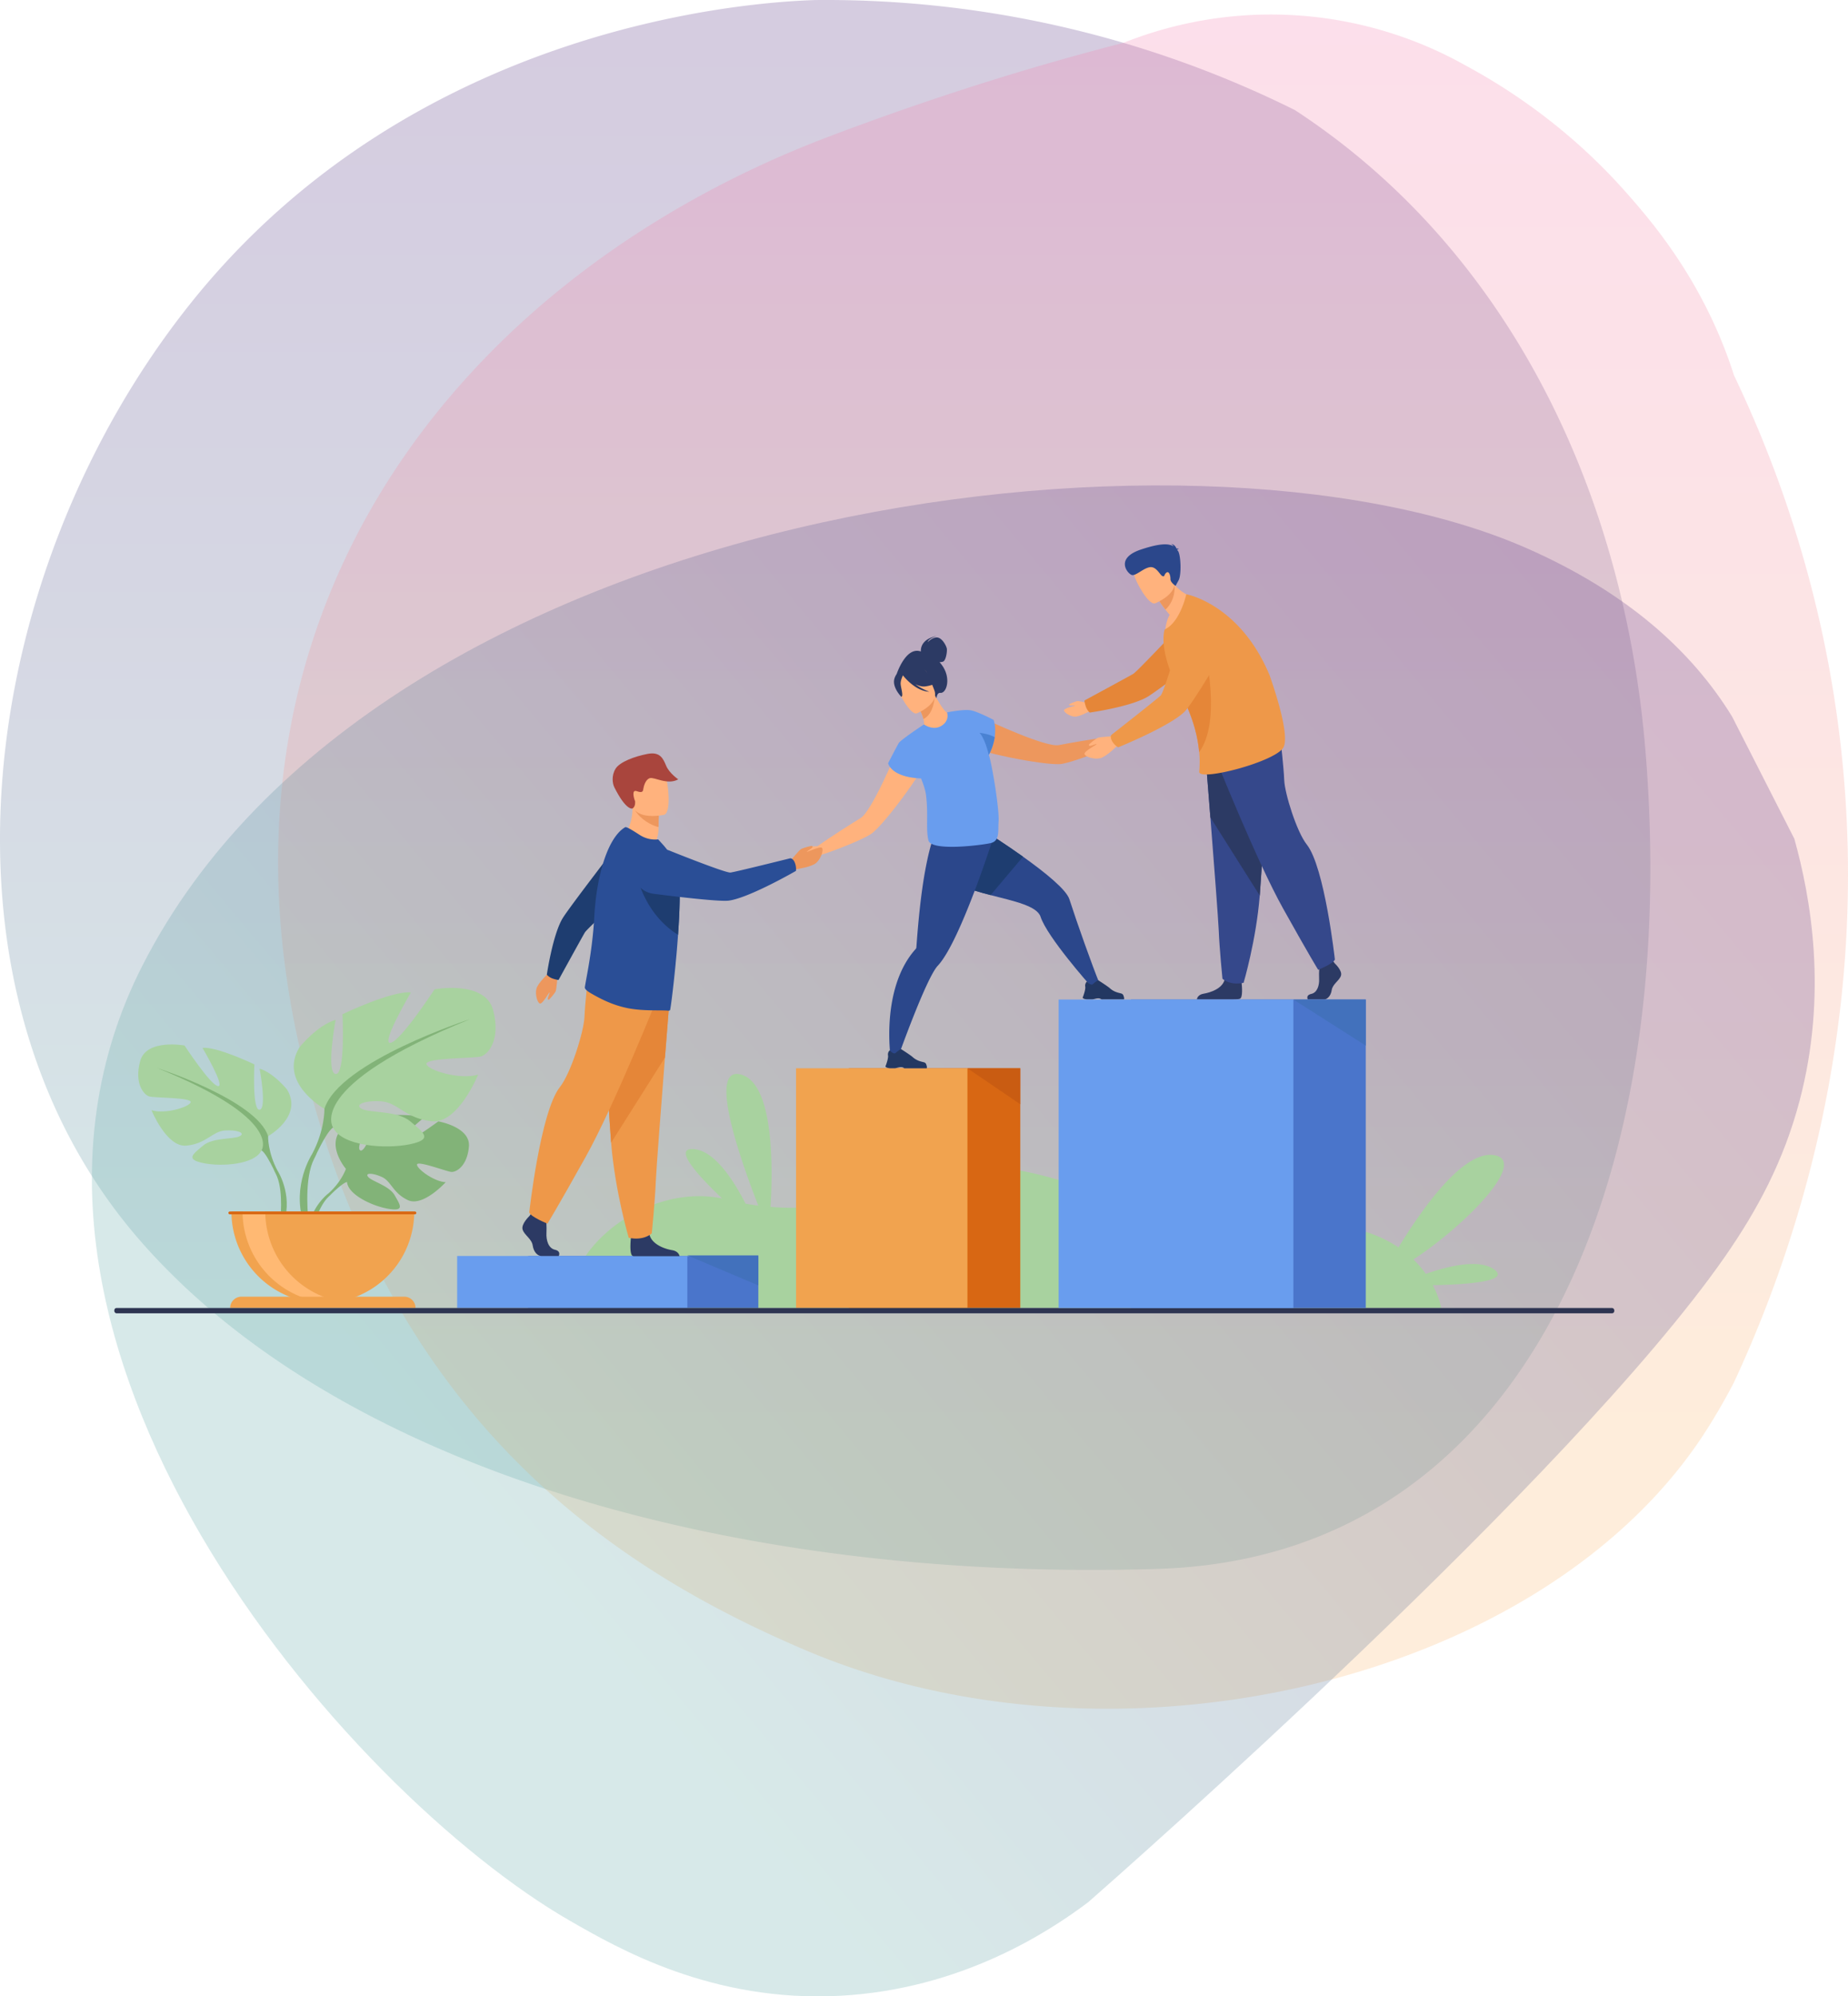 <?xml version="1.0" encoding="UTF-8"?> <svg xmlns="http://www.w3.org/2000/svg" xmlns:xlink="http://www.w3.org/1999/xlink" viewBox="0 0 2822.86 3048.12"> <defs> <style>.cls-1,.cls-2,.cls-3{opacity:0.25;}.cls-1{fill:url(#Безымянный_градиент_4);}.cls-2{fill:url(#Безымянный_градиент_16);}.cls-3{fill:url(#Безымянный_градиент_4-2);}.cls-4{fill:#a8d29f;}.cls-5{fill:#4a75cb;}.cls-6{fill:#699dee;}.cls-7{fill:#d86713;}.cls-8{fill:#f1a34f;}.cls-9{fill:#c95c12;}.cls-10{fill:#82b378;}.cls-11{fill:#ffb973;}.cls-12{fill:#ed975d;}.cls-13{fill:#2b478b;}.cls-14{fill:#233862;}.cls-15{fill:#1e3d70;}.cls-16{fill:#ffb27d;}.cls-17{fill:#2c3a64;}.cls-18{fill:#4a82d3;}.cls-19{fill:#a9453d;}.cls-20{fill:#ee9849;}.cls-21{fill:#e58638;}.cls-22{fill:#2a4e96;}.cls-23{fill:#35488b;}.cls-24{fill:#2e3552;}.cls-25{fill:#4271bc;}</style> <linearGradient id="Безымянный_градиент_4" x1="1260.49" y1="2397" x2="1260.49" gradientUnits="userSpaceOnUse"> <stop offset="0.15" stop-color="#5fa8a6"></stop> <stop offset="0.25" stop-color="#5e97a1"></stop> <stop offset="0.6" stop-color="#5a6191"></stop> <stop offset="0.86" stop-color="#583f87"></stop> <stop offset="1" stop-color="#573283"></stop> </linearGradient> <linearGradient id="Безымянный_градиент_16" x1="1623.84" y1="2608.95" x2="1623.84" y2="22.17" gradientUnits="userSpaceOnUse"> <stop offset="0.15" stop-color="#fbb86f"></stop> <stop offset="0.34" stop-color="#f9a981"></stop> <stop offset="0.77" stop-color="#f48ba2"></stop> <stop offset="1" stop-color="#f280af"></stop> </linearGradient> <linearGradient id="Безымянный_градиент_4-2" x1="448.55" y1="2550.82" x2="2459.86" y2="863.13" xlink:href="#Безымянный_градиент_4"></linearGradient> </defs> <g id="Слой_2" data-name="Слой 2"> <g id="_Layer_" data-name="&lt;Layer&gt;"> <path class="cls-1" d="M1769.94,2395.37c562.9-17.86,797.63-596.1,743.44-1250.12-33-397.76-211.2-765.71-535.63-977.3A1609.63,1609.63,0,0,0,1244.32.09C1162.49,2.91,635,29.74,288.58,466.36c-324.5,409-410.46,1042.47-74.74,1427.62C516.82,2241.57,1121.23,2416,1769.94,2395.37Z"></path> <path class="cls-2" d="M1230.28,2519.49c476.21,202.76,1133.09,48.56,1377.86-338.28q21.62-34.15,40.61-70.73c78.5-169,216.37-529.37,161.57-984.1-28.08-233-98.33-420.91-161.57-553.22-.81-2.54-2-6.29-3.54-10.8-46-136.57-123.29-225.62-161.58-268.86-86.06-97.2-178.17-157.45-244.17-193.12a607.68,607.68,0,0,0-523.37-34.95c-93.17,23.93-232.53,63.3-401.82,125.23-34.68,12.69-60.77,22.7-67.07,25.18C702.26,430.49,308.7,927.27,456,1592,584.7,2173.06,950.48,2400.36,1230.28,2519.49Z"></path> <path class="cls-3" d="M2634.42,1919.38c50.34-72.23,90.08-146.9,114.19-237.57,43.95-165.31,17-312.64-7.72-401.15l-95.12-186.61c-62.53-101.82-162.7-190.68-314.22-257.24C1817.82,611.14,577.61,769.75,217.9,1473.58-75.08,2046.87,532.55,2738.13,870,2932.34c74.36,42.8,217.55,125.22,412.92,114.9,185.2-9.79,319.5-97.74,379.45-143C1714.9,2858.23,2400.65,2254.84,2634.42,1919.38Z"></path> <path class="cls-4" d="M2282.51,1938.37c-23-16.79-69.91-5.46-104.55,6.66a158.1,158.1,0,0,0-19-22.09c74.63-48.07,177.69-150.58,123.07-159.26-47.49-7.54-111.58,84.73-145.82,140.9-35.57-23.92-90.07-41.51-173.27-35.41-215.94,15.83-384.64-123.46-509-77-98.88,36.93-189.48,57.63-276.87,50.56,3.77-63.84,4.58-189.17-45.55-202.18-50.88-13.2-1,129.14,26.78,200.22q-9.77-1.26-19.49-3c-18-35.42-47.57-81.77-80.07-83.36-30.61-1.49,7.17,40.18,44.35,75.49-106.86-22.43-233.63,64.43-235.73,167.14H2201.45s-2.36-15-12.83-34.76C2240.18,1961.28,2307.46,1956.6,2282.51,1938.37Z"></path> <rect class="cls-5" x="806.73" y="1917.67" width="351.62" height="79.4"></rect> <rect class="cls-6" x="698.32" y="1917.67" width="351.62" height="79.4"></rect> <rect class="cls-7" x="1296.68" y="1631.09" width="261.82" height="365.96" transform="translate(2855.19 3628.14) rotate(180)"></rect> <rect class="cls-8" x="1215.95" y="1631.09" width="261.82" height="365.96" transform="translate(2693.73 3628.14) rotate(180)"></rect> <polygon class="cls-9" points="1477.77 1631.09 1558.5 1686.04 1558.5 1631.09 1477.77 1631.09"></polygon> <path class="cls-10" d="M669.55,1712.15s-49,36.41-58.51,34.21,35.78-39.31,35.78-39.31c-17.05-8.2-70.08-3.06-70.08-3.06s-17.66,57-26.37,52.47,18.21-49.64,18.21-49.64c-19-1.14-42.3,13-42.3,13-31.9,25.19,2.1,64.85,2.1,64.85s-6.55,19.61-26.7,37.46c0,0-28.77,21.28-30.77,59.3l5.22.47s8.28-35.41,23.33-52.16c.58-.61,1.43-1.48,2.48-2.54,2.45-2.26,4.17-4,5.32-5.24,7.49-7.19,17.84-16.35,22.82-17.24a9.6,9.6,0,0,1-.21-2.51c.07.8.14,1.63.21,2.51,1.71,20,40.6,37.55,64.52,41.15s16.53-6.23,8.29-20.82-34.33-21.1-40.28-27.82,6.35-6.73,20.77-.15,16.38,24.14,39.51,35.22,57.92-27.3,57.92-27.3c-18.43-.94-44.75-21-43.8-27.07s44.68,10.56,52.15,11.36,24.48-8.49,27.11-38.6S669.55,1712.15,669.55,1712.15Z"></path> <path class="cls-4" d="M409.51,1734.76s54.08-30.28,28.84-71.39c0,0-20.19-25.23-41.82-31.72,0,0,11.54,61.29,0,62.73s-7.93-69.22-7.93-69.22-57-27.4-79.32-25.24c0,0,35.33,59.85,23.79,58.41s-51.19-62-51.19-62-58.41-10.81-67.78,23.8,5.77,51.92,14.42,54.08,64.17,1.44,62.73,8.65-38.94,18.75-59.85,12.26c0,0,23.08,57,53.36,54.08s39.66-21.63,58.41-23.07,32.45,3.6,23.07,8.65-41.1,1.66-56.24,14.53-27.4,20.8.72,26.57,78.6,2.16,88.69-19.47Z"></path> <path class="cls-10" d="M423.93,1787.4c-15.14-28.12-14.42-52.64-14.42-52.64-17.31-54.8-168.73-103.83-168.73-103.83,192.52,77.87,158.63,125.46,158.63,125.46,5.19,3,13,17.46,18.37,28.53.77,1.89,2,4.5,3.8,8h0c.73,1.6,1.32,2.91,1.72,3.82,9.91,24.8,4.66,67.64,4.66,67.64l6,1.61C447.28,1822.86,423.93,1787.4,423.93,1787.4Z"></path> <path class="cls-4" d="M495.55,1693s-71.29-39.92-38-94.1c0,0,26.61-33.26,55.13-41.82,0,0-15.21,80.79,0,82.7s10.45-91.25,10.45-91.25,75.09-36.12,104.56-33.27c0,0-46.58,78.89-31.37,77s67.49-81.74,67.49-81.74,77-14.26,89.35,31.36-7.61,68.44-19,71.29-84.6,1.9-82.7,11.41,51.33,24.71,78.89,16.16c0,0-30.41,75.09-70.33,71.28s-52.28-28.51-77-30.41-42.77,4.75-30.41,11.4,54.18,2.18,74.14,19.15,36.12,27.43-1,35-103.61,2.85-116.92-25.66Z"></path> <path class="cls-10" d="M718,1556.12S518.36,1620.75,495.55,1693c0,0,.95,32.32-19,69.39,0,0-30.79,46.75-13.24,103.65l7.92-2.13s-6.92-56.46,6.15-89.15c.53-1.21,1.3-2.93,2.27-5h0c2.38-4.67,4-8.11,5-10.59,7.12-14.6,17.38-33.62,24.21-37.61C508.85,1721.51,464.18,1658.78,718,1556.12Z"></path> <path class="cls-8" d="M493.15,1989.42a139.64,139.64,0,0,0,139.64-139.64H353.5A139.64,139.64,0,0,0,493.15,1989.42Z"></path> <path class="cls-11" d="M527.51,1988.36a141.8,141.8,0,0,1-17.35,1.06,139.64,139.64,0,0,1-139.64-139.64h34.69A139.68,139.68,0,0,0,527.51,1988.36Z"></path> <path class="cls-8" d="M617.49,1979.82H368.8a17.24,17.24,0,0,0-17.23,17.23H634.72A17.24,17.24,0,0,0,617.49,1979.82Z"></path> <path class="cls-7" d="M633.82,1849.78H351.05a2.14,2.14,0,1,0,0,4.28H633.82a2.14,2.14,0,0,0,0-4.28Z"></path> <path class="cls-12" d="M1711.38,1114.44c-4-.62-16.24,10.66-16.24,10.66h0c-26,3-64.12,9.92-77.83,12.56-9.72,1.87-35.85-7-61.37-17.27-30.36-12.17-59.87-26.21-59.87-26.21-16.84-.86-36,29.88-1.81,49.42,5.21,3,24.81,8.07,47.37,12.72h0c31.13,6.41,67.9,12,80.42,10,14.54-2.27,55.69-17.33,80.17-28.86h0l.07,0,.27-.12c1.47-.69,7.46-3.36,11.46-3.12,4.59.27,14.8-8.13,15.11-10.37S1715.43,1115.05,1711.38,1114.44Z"></path> <path class="cls-13" d="M1679.58,1501.62l-14.34,2.91s-65.62-73.73-75.74-104.76c-5.42-16.58-40.07-23.74-76.27-33.1-31.51-8.15-64.21-18-79.82-37.12-33.56-41.15,21.07-91.72,21.07-91.72s58.1,34.53,108.22,70.2c35,24.93,66.16,50.41,70.85,65.06C1645,1408.71,1669.11,1476.41,1679.58,1501.62Z"></path> <path class="cls-14" d="M1660.39,1525.94h8.07c2.7-.42,4.69-1.21,7.47-1.57,4.2-.55,6.14,1.17,6.53,1.57l.07.08h34.26c.87-1.23,0-4.08-.77-6.18a4.86,4.86,0,0,0-3.21-2.93c-3.63-1.05-10.8-2-17.35-7.93-3.7-3.33-17.83-12.26-17.83-12.26l-.07,0c-.31,0-1.79.46-8.22,5.89-3.32,2.8-9-4-9-4a8,8,0,0,0-1.86,2.52,8.55,8.55,0,0,0-.74,5.26c.52,3.09-1.13,8.82-2.45,12.71-.8,2.35-1.47,4-1.47,4S1653.45,1525.07,1660.39,1525.94Z"></path> <path class="cls-15" d="M1562.7,1308l-49.47,58.64c-31.51-8.15-64.21-18-79.82-37.12-33.56-41.15,21.07-91.72,21.07-91.72S1512.58,1272.36,1562.7,1308Z"></path> <path class="cls-13" d="M1517.74,1277.4s-4,12.58-10.48,31.5c-8.21,23.92-20.43,58-33.7,89.58-2.91,6.94-5.88,13.76-8.86,20.33-11,24.31-22.33,45.15-32.27,55.74-17.86,19-61.29,141.43-61.29,141.43l-10.82-3s-15.08-104.51,38.36-164a3.74,3.74,0,0,0,1.08-2.22s0,0,0,0c.71-8.8,3.25-48.22,8.79-88.17,1.36-9.8,2.9-19.62,4.63-29,.1-.6.22-1.2.33-1.79,8.13-43.53,15.92-62.9,26-72.63l73.89,21Z"></path> <path class="cls-14" d="M1359.12,1631h8.06c2.7-.43,4.7-1.21,7.47-1.57,4.21-.55,6.15,1.17,6.53,1.57l.08.08h34.26c.86-1.23,0-4.08-.78-6.18a4.83,4.83,0,0,0-3.2-2.93c-3.64-1-10.8-2-17.36-7.93-3.69-3.33-17.82-12.26-17.82-12.26l-.08,0c-.31,0-1.78.46-8.21,5.89-3.33,2.8-9-4-9-4a8.16,8.16,0,0,0-1.86,2.52,8.55,8.55,0,0,0-.73,5.26c.51,3.09-1.14,8.83-2.46,12.71-.79,2.35-1.47,4-1.47,4S1352.18,1630.14,1359.12,1631Z"></path> <path class="cls-16" d="M1375,1135.27s-12.36,30.24-26.61,59.68c-12,24.75-25.31,48.93-33.76,54.09-11.91,7.28-44.72,27.8-66,43.11,0,0-16.61-.13-19.19,3s-8.53,17.47-6.79,18.91,14.94.78,18.15-2.51c2.8-2.87,9-4.93,10.58-5.41l.28-.09.07,0h0c25.86-7.95,66.43-24.53,78.71-32.64,10.58-7,34-35.85,52.72-61.55h0c13.56-18.63,24.62-35.59,26.46-41.3C1421.68,1133.14,1386.84,1123.29,1375,1135.27Z"></path> <path class="cls-17" d="M1439.62,1016.67a61.53,61.53,0,0,0-4.43-5.72,13.89,13.89,0,0,0,5.46-.82c4.34-1.8,6.31-15.57,5.66-19.66s-6.68-15.9-14.11-17.08-15.11,7.08-15.11,7.08c1.37-6,14-9.4,14-9.4-25.91,4.78-24.59,22.06-24.41,23.65-23.71-8.45-37.63,36.21-37.63,36.21l61.42,36.2s.16-9.87,6-9.23C1445.58,1058.89,1453.19,1036.45,1439.62,1016.67Z"></path> <path class="cls-16" d="M1443.53,1110.37c-14.09,6.64-32.79-2.92-32.69-3,1.2-1.2.78-4.82-.33-9.55-1.1-4.94-3.72-11.68-8.55-19.74-1-1.71-2-3.42-3.23-5.23l1.61-.6,27.39-11s4.43,8,9.06,15.2c3.92,6,8,11.48,9.86,11.28C1446.75,1087.62,1464.87,1100.1,1443.53,1110.37Z"></path> <path class="cls-12" d="M1427.73,1064c-.71,9.76-4,27.38-17.22,33.83-1.1-4.94-3.72-11.68-8.55-19.74Z"></path> <path class="cls-16" d="M1400.35,1089.17s35.65-14.05,26.56-36.12-10.62-38.74-33.76-30.7-24.07,18.27-22.83,26.37S1390.84,1092.25,1400.35,1089.17Z"></path> <path class="cls-17" d="M1413.65,1048c16.46-2.33,21.26-9,21.26-9a45.6,45.6,0,0,1-24.06-19.19s-18.5-6.24-32.21,4.19a9.11,9.11,0,0,0-1.74,3.86c-3.14-1-7.87-.76-10.59,8.12-4.1,13.34,10.47,27.91,10.47,27.91,3.54-1-.45-12.89-1-19.23-.4-4.67,2.11-10.65,3.47-13.49,1.75,2.27,19.11,24.09,40.31,25a89.14,89.14,0,0,1-21.39-11.49C1403.23,1047.17,1408.62,1048.73,1413.65,1048Z"></path> <path class="cls-6" d="M1511.41,1155.83c-.31-1.06-.63-2.17-1-3.3a83.87,83.87,0,0,0,9-27c2.41-16.31-1.71-26.38-1.71-26.38s-24.73-13.11-35.65-14.78l-.14,0-.43,0c-11-1.52-34.89,3.35-34.89,3.35s4.61,12.26-8.38,20.42-26.86-2.09-26.86-2.09l-1.32.92h0s-34.17,22.54-37.23,27.69-16.21,30.66-16.21,30.66,4.16,21.42,50.32,23.21c3.8,9.2,6.7,18.18,7.65,25.67,3.66,29.07-.59,52,3.68,69s81.29,7.3,95.23,4,10.81-18.16,11.89-32.62C1526.74,1236.35,1516,1171.87,1511.41,1155.83Z"></path> <path class="cls-18" d="M1519.44,1125.57a83.89,83.89,0,0,1-9.06,27.08c-1.21-5.33-6.14-24.86-14.1-33.73C1496.28,1118.92,1509.67,1120.13,1519.44,1125.57Z"></path> <path class="cls-12" d="M1205.86,1316.09s14.35-17.39,17.44-19.45,16.64-5.66,17.41-4.93.81,1.78-.87,3.26-8.09,5.22-7.17,5.64,20.25-9.2,23-6-1.58,16.6-9,23-29.69,9.14-31.09,10C1203.73,1335.28,1205.86,1316.09,1205.86,1316.09Z"></path> <path class="cls-16" d="M953.25,1275.94s20.61,24.45,46.86,14.22c0,0,5.65-13.66,5.73-23.72,0-1.24,0-2.44,0-3.59.14-11.33.52-17.69.52-17.69h0c-1.2-.5-40.13-16.48-40.1-15.15C967,1260.66,953.25,1275.94,953.25,1275.94Z"></path> <path class="cls-12" d="M970.19,1237.31c3.75,7,16.64,20.57,35.69,25.54.14-11.33.52-17.69.52-17.69h0C1005.3,1244.86,969.07,1235.26,970.19,1237.31Z"></path> <path class="cls-16" d="M1014.56,1244s-43.79,10.29-49.78-17.07-15.67-44.47,12-52.2,35.43,1.52,39.65,10.17S1025.79,1240.59,1014.56,1244Z"></path> <path class="cls-19" d="M966.28,1234.36c-.6.38-10,3.28-27.86-32.26-2.8-5.58-4.71-17.65,1.82-28.32s29.68-19,48.91-22.7,23.85,7.17,28.38,18.05c4.75,11.42,18.49,20.82,18.49,20.82-16.59,9.26-36.57-4-43.49-1.81s-9.36,13.09-9.88,16.59-1.32,6.4-10,3.27-3.93,12.34-2.54,15.29C970.09,1223.29,971.27,1231.16,966.28,1234.36Z"></path> <path class="cls-17" d="M853.49,1917.67H827c-5.56,0-11.74-5.64-13.28-16s-13-16-15.45-24.41,10.2-20.35,10.2-20.35l2.12-2.76,2.2-2.87,21,5s.52,5.07.84,11.53c.23,4.66.35,10.05.09,14.77-.62,11.27,3.11,23.4,13,25.6S853.49,1917.67,853.49,1917.67Z"></path> <path class="cls-17" d="M1038.05,1917.93H967.78a6.4,6.4,0,0,1-1.49-.45c-4.7-2.42-3.23-20.92-2.66-26.63.11-1.06.18-1.68.18-1.68s24.71-20.35,28.11-4.77c.11.49.24,1,.37,1.44h0c4.29,14.57,23.46,21.2,34.54,23C1035.29,1910.31,1037.49,1915.39,1038.05,1917.93Z"></path> <path class="cls-20" d="M1023.89,1511.53s-3.75,46.83-8.16,103.11c-6,76.46-13.21,170.38-13.92,188.17-1.24,30.89-6.18,80.31-6.18,80.31s-11.73,11.74-35.22,6.79c0,0-20.92-70.54-26.9-145.19-.09-1.22-.18-2.45-.28-3.68-5.55-76-14.2-236-14.2-236Z"></path> <path class="cls-21" d="M1023.89,1511.53s-3.75,46.83-8.16,103.11l-82.22,130.08c-.09-1.22-.18-2.45-.28-3.68-5.55-76-14.2-236-14.2-236Z"></path> <path class="cls-20" d="M1006.75,1517.09s-67.65,169.58-112.12,249.27-58.38,101.94-58.38,101.94-25.49-10.2-27.8-17.15c0,0,17-153.85,46.79-191.35,16.83-21.2,36.61-84.79,37.53-107s6-66.26,6-66.26Z"></path> <path class="cls-12" d="M851.87,1488.85s-1.75,21.18-3,24.43S839,1526.61,838,1526.47s-1.58-.94-1.08-3,3.45-8.4,2.51-8.23-10.72,18-14.62,17-7.71-13.7-5.39-22.66,18.07-23,18.67-24.5C843.2,1472.85,851.87,1488.85,851.87,1488.85Z"></path> <path class="cls-15" d="M844.61,1494.22c7.49,2.41,8.69,1.86,8.69,1.86s36.44-66.35,40.13-72.42,77.38-74.4,77.38-74.4l-18.94-70.61s-83.8,108.52-92.86,124.09c-15,25.74-23.71,85.5-23.71,85.5A21.91,21.91,0,0,0,844.61,1494.22Z"></path> <path class="cls-22" d="M1038.17,1377c-.26,14.5-1.1,30.8-2.24,47.36l-.21,2.94c-.73,10.26-1.51,20.54-2.42,30.57q-.54,6-1.15,11.89l-.06.53c0,1.46-.21,3-.37,4.49-3.7,37.55-7.57,67.21-8.29,67.67a4.18,4.18,0,0,1-2.88.73c-9.85-1.23-39.23,1-63.28-4.23-20.3-4.28-37.78-12.4-56.3-23.35-2.46-1.45-8.06-5.3-7.6-8.17.44-3.16,1.27-7.73,2.32-13.47,3.65-20,9.95-54.33,12.1-94.54q.63-11.25,1.82-22.17a335.67,335.67,0,0,1,9.81-52.92c8.24-29.7,20.36-52.44,35.57-61.33,2-1.11,12.67,5.69,22.49,12a43.28,43.28,0,0,0,27.89,6.6l8.17,9c9.9,11.5,20.43,26.81,23.31,48.58.22,1.61.4,3.32.55,5.13A319.31,319.31,0,0,1,1038.17,1377Z"></path> <path class="cls-15" d="M1038.17,1377c-.26,14.5-1.1,30.8-2.24,47.36l-.21,2.94c-56.25-35.2-64.91-99.63-64.91-99.63,27.67,1.21,49.65,7.58,66.59,16.67A319.31,319.31,0,0,1,1038.17,1377Z"></path> <path class="cls-22" d="M1214.39,1317.83c-2.89-7.85-7.4-7.34-7.4-7.34s-83.64,20.84-91.14,21.74-90.06-32.24-90.06-32.24-32.49-14.58-47.71-1.26c-13.23,11.57-13.83,26.22-10.74,38.53a36.8,36.8,0,0,0,31.11,27.42c33.68,4.29,100.87,12.36,115,10.4,31.35-4.36,102.37-45.36,102.37-45.36A26.3,26.3,0,0,0,1214.39,1317.83Z"></path> <g id="man"> <path class="cls-17" d="M2039.05,1471.11s11.62,10.77,9.35,18.42-12.75,12.76-14.17,22.11-7.09,14.45-12.19,14.45h-24.32s-3.75-6.58,5.32-8.56,12.49-13,11.92-23.18.85-23.8.85-23.8l19.27-4.54Z"></path> <path class="cls-17" d="M1894.24,1524.82c-1.18.59-5.33,1-11,1.27h-55c.18-1.64,1.46-7.47,10.45-8.92,10.16-1.65,27.76-7.55,31.69-20.55.13-.41.24-.84.34-1.27,3.11-13.89,25.78,4.25,25.78,4.25s.07.55.16,1.5C1897.2,1506.2,1898.54,1522.67,1894.24,1524.82Z"></path> <path class="cls-23" d="M1841.39,1153.41s3.44,43,7.49,94.6c5.5,70.14,12.11,156.31,12.77,172.63,1.13,28.35,5.67,73.69,5.67,73.69s10.76,10.77,32.3,6.23c0,0,19.2-64.73,24.68-133.21.09-1.12.17-2.25.26-3.38,5.1-69.72,13-216.51,13-216.51Z"></path> <path class="cls-17" d="M1841.39,1153.41s3.44,43,7.49,94.6l75.42,119.34c.09-1.12.17-2.25.26-3.38,5.1-69.72,13-216.51,13-216.51Z"></path> <path class="cls-23" d="M1857.11,1158.51s62.06,155.58,102.87,228.69,53.56,93.52,53.56,93.52,23.38-9.35,25.51-15.72c0,0-15.61-141.16-42.94-175.56-15.44-19.45-33.58-77.79-34.43-98.2s-5.52-60.79-5.52-60.79Z"></path> <path class="cls-16" d="M1665.69,1074.13s-16.84-3.85-19.67-3.66-12.75,4.34-12.88,5.15.34,1.45,2,1.57,7.35-.61,7,.07-16.59,3.88-16.77,7.14,8.72,9.34,16.23,9.75,22.3-8.32,23.56-8.43C1676,1084.78,1665.69,1074.13,1665.69,1074.13Z"></path> <path class="cls-21" d="M1658.48,1078.4c-2.41-7.69-1.85-8.91-1.85-8.91s68.24-36.9,74.49-40.64,76.76-78.79,76.76-78.79l72.24,19.88s-111.78,85.15-127.8,94.32c-26.47,15.15-87.78,23.73-87.78,23.73A22.45,22.45,0,0,1,1658.48,1078.4Z"></path> <path class="cls-16" d="M1829.77,913.58s-25.32,44.55-50.07,50.37c0,0,1-15,7-25.21-2.46-2.91-4.63-5.58-6.51-8a150.38,150.38,0,0,1-9.19-12.87l8.4-22.59,5.7-15.32a73.56,73.56,0,0,0,8.91,12.83C1810.28,911.47,1829.77,913.58,1829.77,913.58Z"></path> <path class="cls-12" d="M1794.06,892.82s3,22.33-13.82,37.95a150.38,150.38,0,0,1-9.19-12.87l8.4-22.59C1788.46,892.57,1794.06,892.82,1794.06,892.82Z"></path> <path class="cls-16" d="M1764.38,921.19s37.83-14.75,28.28-38.17-11.09-41.1-35.65-32.67-25.58,19.26-24.3,27.86S1754.29,924.42,1764.38,921.19Z"></path> <path class="cls-20" d="M1959.83,1142.21c-15.27,22-129.38,51.27-128,36.08a164.6,164.6,0,0,0,0-30c-.29-3.26-.69-6.7-1.22-10.35-2.9-20-9.78-45.62-25.14-75.33-1.15-2.22-2.35-4.46-3.6-6.74a232.14,232.14,0,0,1-15.82-35.55c-7.91-22.84-11.09-44.7-7.1-59a1.17,1.17,0,0,1,.06-.2c23.85-11,33.1-53.81,33.1-53.81s81.38,14.61,127,123.08C1939,1030.44,1973.1,1123.11,1959.83,1142.21Z"></path> <path class="cls-21" d="M1831.79,1148.33c-.29-3.26-.69-6.7-1.22-10.35-2.9-20-9.78-45.62-25.14-75.33,2.63-16,6.28-29.28,10.27-35.26,16.23-24.32,25.69-28.13,25.69-28.13S1865.73,1101.91,1831.79,1148.33Z"></path> <path class="cls-16" d="M1703.5,1123.9s-22.51,1.19-26,2.44-14.45,10-14.33,11.06.95,1.71,3.14,1.25,9-3.4,8.8-2.41-19.45,10.79-18.5,15,14.28,8.61,23.86,6.44,25-18.42,26.57-19C1720.19,1133.61,1703.5,1123.9,1703.5,1123.9Z"></path> <path class="cls-20" d="M1699.26,1132.44c-4.51-7.28-1.26-10.61-1.26-10.61s69.54-54.45,75-59.95,30.7-93.09,30.7-93.09,8.69-35.45,29-39.36c17.69-3.4,29.91,5.35,37.91,15.61a37.71,37.71,0,0,1,2.55,42.42c-17.75,29.92-53.57,89.31-64,99.46-23.28,22.58-101.17,54.14-101.17,54.14A26.89,26.89,0,0,1,1699.26,1132.44Z"></path> <path class="cls-13" d="M1798.09,839.51c.27-.52,1-1.08,2.92-1.66a7.89,7.89,0,0,0-3.81-.14c-1.06-2.59-3.64-7-8.49-7a6,6,0,0,1,3.8,3.51c-6.63-4.21-18.93-5.43-49.64,4.8-40.48,13.48-20.26,37-14.12,38.86s17.42-10.21,27.58-11.86,15.65,12.5,19.52,13.67,1.68-2,5.73-5.27,6.38,4.36,6.3,9.69,7.81,10.38,7.81,10.38l4.64-8.51c4.64-8.5,3.38-39.38-1.06-44.94Z"></path> </g> <rect class="cls-24" x="174.62" y="1997.05" width="2291.25" height="8.18" rx="3.46"></rect> <polygon class="cls-25" points="1158.36 1916.78 1158.36 1962.58 1049.94 1916.78 1158.36 1916.78"></polygon> <rect class="cls-5" x="1727.66" y="1526.09" width="358.56" height="470.96"></rect> <rect class="cls-6" x="1617.1" y="1526.09" width="358.57" height="470.96"></rect> <polygon class="cls-25" points="2086.23 1526.09 2086.23 1596.52 1975.67 1526.09 2086.23 1526.09"></polygon> </g> </g> </svg> 